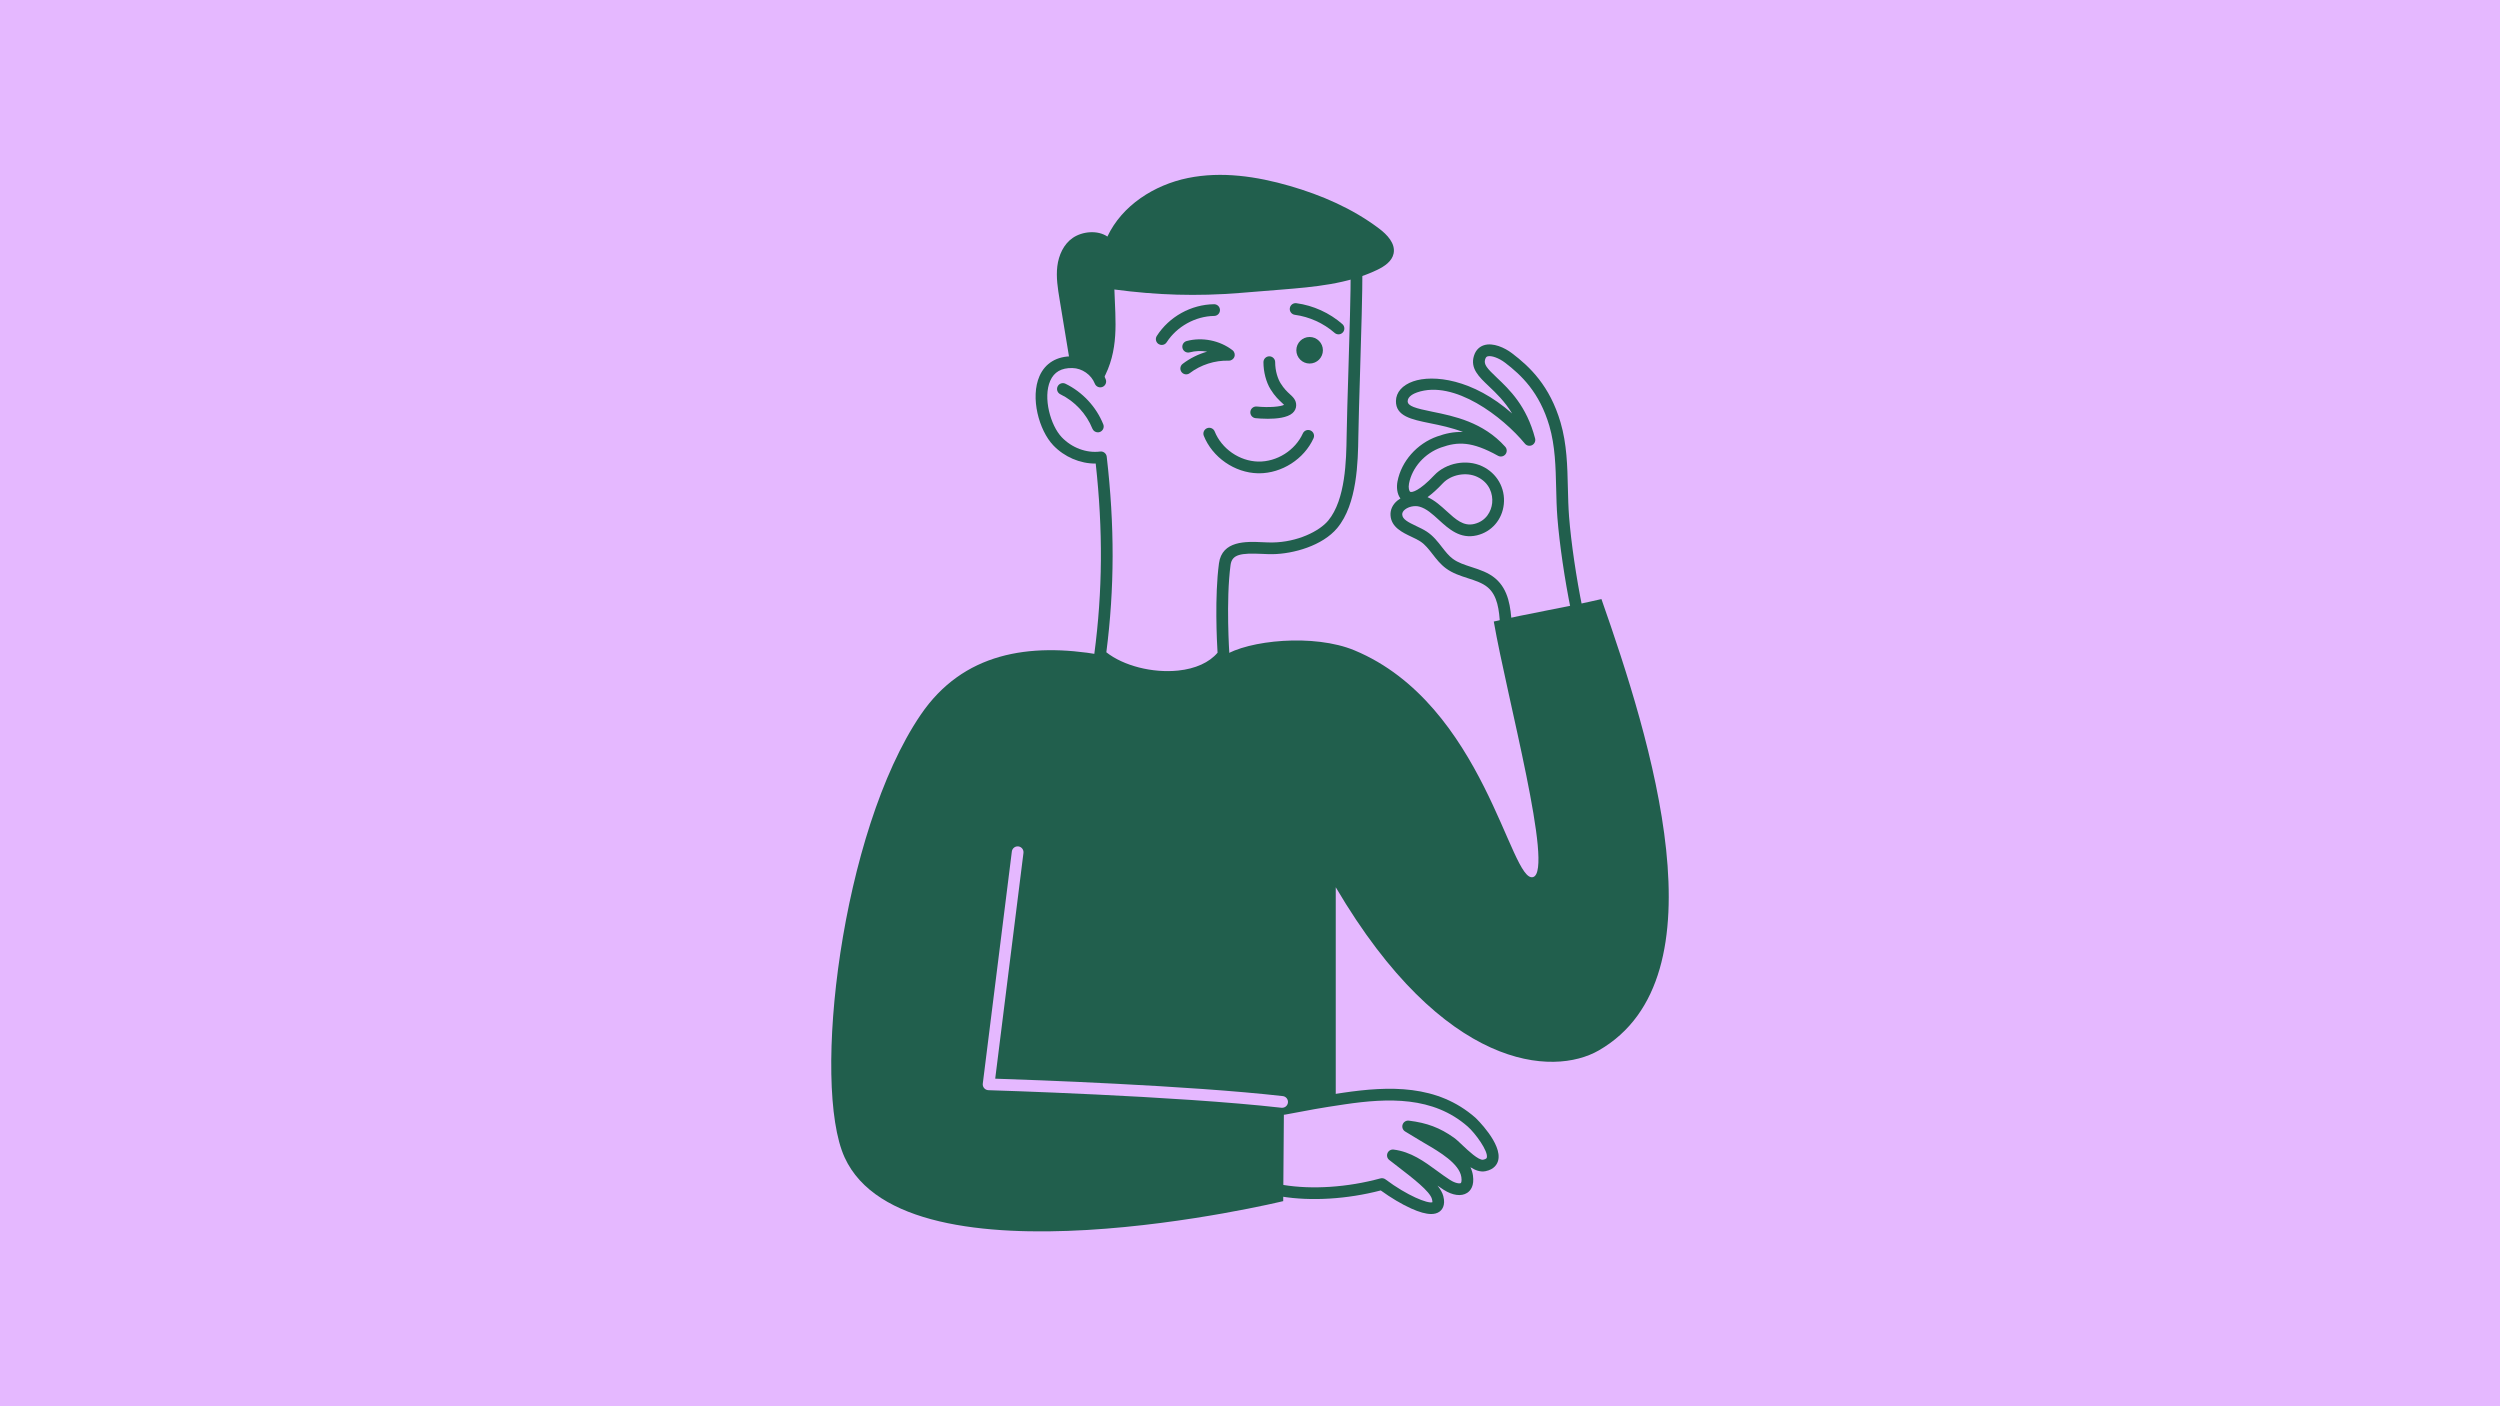 <?xml version="1.0" encoding="UTF-8"?> <svg xmlns="http://www.w3.org/2000/svg" id="Layer_1" data-name="Layer 1" viewBox="0 0 1920 1080"><defs><style> .cls-1 { fill: #215f4d; } .cls-2 { fill: #e5b8ff; } </style></defs><rect class="cls-2" x="-21.81" y="-27.68" width="1960.39" height="1126.78"></rect><g><circle class="cls-1" cx="1005.79" cy="269" r="10.2"></circle><path class="cls-1" d="M896.5,524.41c-20.63,0-41.69-6.87-54.58-18.21-1.13-.99-1.69-2.48-1.49-3.97,6.38-48.19,6.73-94.77,1.08-146.21-11.85.13-24-5-32.59-14-10.99-11.52-17.84-36.73-10.57-53.22,4.42-10.02,13.46-15.36,25.47-15.14,10.93.24,21.37,7.51,25.38,17.68.91,2.31-.22,4.93-2.54,5.84-2.31.91-4.93-.22-5.84-2.54-2.72-6.89-9.79-11.82-17.2-11.98-8.48-.17-14.06,3.01-17.04,9.77-5.7,12.92.18,34.3,8.85,43.38,7.75,8.13,19.05,12.33,29.48,10.97,1.19-.16,2.4.17,3.35.92.95.74,1.56,1.83,1.7,3.03,6.13,53.02,6.04,100.84-.29,150.23,13.16,10.36,35.39,16.09,55.13,14.04,13.32-1.39,23.99-6.24,30.28-13.72-.5-8.26-2.31-43.23,1.08-68.58,2.37-17.69,21.02-16.85,33.36-16.29,2.74.12,5.32.24,7.66.21,19.18-.23,36.09-8.63,42.88-16.8,13.39-16.12,13.87-46.59,14.15-64.79.19-12.22.74-30.28,1.33-49.4.88-28.7,1.87-61.23,1.79-79.79,0-2.49,2-4.51,4.48-4.52h.02c2.48,0,4.49,2,4.5,4.48.07,18.71-.92,51.32-1.8,80.1-.58,19.08-1.13,37.11-1.32,49.26-.3,19.39-.81,51.85-16.23,70.4-11.21,13.49-33.62,19.85-49.69,20.04-2.6.03-5.31-.09-8.18-.22-16.05-.73-22.94.29-24.04,8.5-3.67,27.4-.94,68.11-.91,68.51.07,1.07-.24,2.14-.88,3-7.63,10.23-20.97,16.81-37.55,18.54-3.05.32-6.14.47-9.24.47Z"></path><path class="cls-1" d="M843.14,332.04c-1.78,0-3.47-1.07-4.18-2.83-4.58-11.42-13.56-21.05-24.62-26.42-2.24-1.09-3.17-3.78-2.08-6.01,1.09-2.24,3.78-3.17,6.01-2.08,13.05,6.34,23.64,17.7,29.04,31.17.93,2.31-.19,4.93-2.5,5.85-.55.22-1.12.33-1.67.33Z"></path><path class="cls-1" d="M846.73,292.14c13.02-23.14,9.89-45.41,9.12-69.81,32.82,4.36,63.15,5.34,96.37,2.66,10.58-.85,21.16-1.71,31.74-2.56,25.14-2.03,50.93-4.23,73.67-15.14,5.56-2.67,11.4-6.52,12.65-12.56,1.6-7.7-4.94-14.54-11.23-19.27-20.32-15.31-44.07-25.59-68.51-32.67-25.38-7.35-52.37-11.36-78.25-6.07-25.89,5.3-50.57,21.05-61.81,44.96-7.42-5.09-19.09-4.08-26.53.97-7.08,4.8-10.89,13.34-11.93,21.83-1.03,8.49.36,17.06,1.75,25.5,2.45,14.86,4.9,29.71,7.35,44.57,10.85,2.58,20.43,7.73,25.61,17.6Z"></path><path class="cls-1" d="M1027.97,256.78c-1.05,0-2.11-.37-2.96-1.11-8.51-7.45-19.36-12.38-30.57-13.89-2.46-.33-4.19-2.6-3.86-5.06.33-2.46,2.6-4.19,5.06-3.86,12.94,1.75,25.47,7.44,35.29,16.04,1.87,1.64,2.06,4.48.42,6.35-.89,1.02-2.14,1.54-3.39,1.54Z"></path><path class="cls-1" d="M892.21,264.93c-.83,0-1.67-.23-2.43-.71-2.09-1.34-2.7-4.13-1.35-6.22,9.51-14.81,26.35-24.14,43.95-24.36h.06c2.46,0,4.47,1.98,4.5,4.45.03,2.48-1.96,4.52-4.44,4.55-14.39.18-28.71,8.11-36.49,20.22-.86,1.34-2.31,2.07-3.79,2.07Z"></path><path class="cls-1" d="M973.6,321.62c-3.97,0-7.44-.28-9.3-.46-2.47-.25-4.28-2.45-4.03-4.92.25-2.47,2.45-4.28,4.92-4.03,9.55.95,18.37.12,20.98-1.3-.41-.44-1.07-1.05-1.64-1.57-2.16-1.98-5.43-4.98-8.76-10.38-3.4-5.53-5.44-13.31-5.44-20.81,0-2.49,2.01-4.5,4.5-4.5s4.5,2.01,4.5,4.5c0,6.95,2.12,12.87,4.1,16.09,2.67,4.34,5.17,6.63,7.17,8.47,2.42,2.22,4.92,4.51,4.87,8.6-.03,2.27-.99,4.32-2.78,5.93-3.98,3.57-12.27,4.39-19.1,4.39Z"></path><path class="cls-1" d="M966.96,363.49c-.31,0-.62,0-.94-.01-17.82-.4-34.88-12.23-41.5-28.78-.92-2.31.2-4.93,2.51-5.85,2.31-.93,4.93.2,5.85,2.51,5.32,13.29,19.03,22.8,33.35,23.12,14.31.32,28.44-8.56,34.35-21.61,1.02-2.27,3.69-3.27,5.96-2.24,2.26,1.03,3.27,3.69,2.24,5.96-7.22,15.95-24.32,26.9-41.81,26.9Z"></path><path class="cls-1" d="M911.02,287.52c-1.36,0-2.7-.61-3.58-1.77-1.51-1.98-1.13-4.8.85-6.31,5.65-4.31,12.05-7.48,18.82-9.38-4.46-.76-9.08-.61-13.43.55-2.4.64-4.87-.79-5.51-3.19-.64-2.4.79-4.87,3.19-5.51,11.91-3.18,25.38-.49,35.16,7.01,1.55,1.19,2.16,3.24,1.5,5.08s-2.41,3.04-4.38,2.99c-10.58-.33-21.49,3.17-29.91,9.59-.82.62-1.77.92-2.73.92Z"></path><path class="cls-1" d="M1156.54,484.16c-2.36,0-4.34-1.84-4.49-4.23-.69-11.51-1.93-22.38-9.36-28.75-4-3.43-9.49-5.21-15.3-7.09-5.77-1.87-11.75-3.8-16.86-7.57-4.25-3.13-7.33-7.09-10.31-10.93-2.97-3.82-5.77-7.43-9.45-9.81-1.97-1.28-4.35-2.4-6.87-3.6-6.88-3.26-15.45-7.31-15.98-16.44-.25-4.31,1.65-8.33,5.34-11.34.71-.58,1.47-1.1,2.27-1.58-2.76-3.65-3.05-8.97-2.24-13.14,2.98-15.43,14.91-28.96,30.4-34.47,6.51-2.32,12.85-3.72,19.91-3.43-8.7-3.37-17.5-5.16-25.37-6.76-14.12-2.87-26.32-5.35-26.14-17.08.1-6.66,4.91-12.14,13.2-15.05,15.28-5.35,45.84-1.96,76.01,24.66-5.71-9.41-12.4-15.75-17.85-20.92-7.74-7.34-14.42-13.68-11.46-23.34,1.59-5.21,5.05-7.31,7.67-8.16,6.97-2.25,15.99,1.92,21.59,6.18,13.8,10.48,29.02,25,37.29,53.24,4.81,16.43,5.21,33.49,5.59,49.99.17,7.36.35,14.96.92,22.3,1.54,19.69,5.57,47.17,10.26,70.02.5,2.43-1.07,4.81-3.5,5.31-2.43.5-4.81-1.07-5.31-3.5-4.76-23.18-8.85-51.1-10.42-71.13-.6-7.59-.77-15.32-.95-22.79-.37-15.92-.75-32.38-5.23-47.67-7.54-25.73-21.47-39.01-34.1-48.6-4.71-3.58-10.59-5.68-13.38-4.78-.41.13-1.27.41-1.82,2.23-1.22,3.98,1.36,6.88,9.05,14.17,9.61,9.12,22.78,21.6,29.31,46.62.53,2.04-.43,4.18-2.31,5.14s-4.18.48-5.52-1.15c-16.89-20.51-54.32-49.32-82.86-39.33-2.14.75-7.12,2.9-7.18,6.69-.06,3.85,6.02,5.5,18.93,8.13,16.46,3.34,39,7.92,55.99,26.9,1.47,1.64,1.54,4.09.16,5.81-1.37,1.72-3.78,2.19-5.7,1.12-20.2-11.24-30.97-10.9-43.77-6.35-12.54,4.46-22.19,15.33-24.58,27.7-.64,3.29.13,5.9.97,6.33,1.21.61,6.87-.45,18.39-12.68,9.02-9.59,24.85-12.58,36.81-6.97,11.38,5.34,17.92,16.79,16.64,29.16-1.22,11.84-9.34,21.24-20.69,23.93-12.87,3.05-21.57-4.9-29.25-11.91-4.91-4.48-9.54-8.72-14.9-10.16-3.63-.98-8.31-.01-11.14,2.29-1.43,1.17-2.12,2.46-2.04,3.84.2,3.54,4.23,5.7,10.84,8.83,2.68,1.27,5.45,2.58,7.92,4.18,4.94,3.21,8.35,7.59,11.65,11.83,2.73,3.51,5.3,6.82,8.54,9.2,3.94,2.9,8.98,4.53,14.3,6.26,6.4,2.07,13.01,4.22,18.38,8.82,10.09,8.65,11.7,22.05,12.48,35.04.15,2.48-1.74,4.61-4.22,4.76-.09,0-.18,0-.27,0ZM1096.34,381.8c5.62,2.5,10.24,6.71,14.73,10.81,6.9,6.31,12.87,11.75,21.1,9.8,9.19-2.18,13.16-9.75,13.82-16.1.7-6.78-1.96-15.61-11.51-20.09-8.46-3.97-20.07-1.77-26.44,4.99-4.24,4.51-8.13,8.03-11.69,10.59Z"></path><path class="cls-1" d="M1099.1,932.36c-3.99,0-9.09-1.42-15.4-4.27-7.21-3.26-15.6-8.25-23.29-13.84-25.81,6.73-53.56,8.42-76.46,4.63-2.45-.41-4.11-2.72-3.7-5.17.41-2.45,2.72-4.11,5.17-3.7,22.3,3.69,49.54,1.87,74.74-5,1.34-.36,2.77-.09,3.88.74,16.79,12.58,32.46,18.75,36.03,17.57.04-.33.04-1.07-.32-2.43-1.56-5.95-14.37-15.82-26.76-25.36-1.98-1.52-3.99-3.07-6.01-4.65-1.6-1.24-2.17-3.4-1.39-5.27s2.71-3,4.72-2.74c13.3,1.66,23.49,9.12,33.35,16.34,3.41,2.49,6.62,4.85,9.98,6.99,4.25,2.71,7.46,2.9,8.24,2.39.28-.18.91-1.36.43-4.61-1.51-10.38-17.03-19.46-27.3-25.47-1.44-.84-2.79-1.63-4.02-2.38l-11.85-7.16c-1.82-1.1-2.62-3.31-1.93-5.32s2.7-3.26,4.8-3c13.86,1.69,23.87,5.46,34.53,13.03,1.92,1.36,4.15,3.48,6.72,5.93,4,3.8,12.33,11.7,15.81,11.04,2.49-.49,2.72-1.33,2.79-1.61,1.31-4.86-8.89-18.79-14.65-23.85-26.57-23.33-61.18-21.98-94.63-17.04-18.44,2.72-26.88,4.32-45.37,7.82l-.32.06c-2.44.47-4.8-1.14-5.26-3.58-.46-2.44,1.14-4.8,3.58-5.26l.32-.06c18.05-3.42,27.1-5.13,45.73-7.88,35.59-5.25,72.56-6.57,101.88,19.18.21.19,20.92,19.96,17.4,32.96-.66,2.44-2.8,6.73-9.76,8.09-3.81.74-7.69-.64-11.5-3.06.94,1.99,1.6,4.08,1.92,6.25,1.17,8-1.78,11.74-4.46,13.47-4.44,2.87-11.16,1.98-17.97-2.37-1.61-1.03-3.2-2.11-4.77-3.21,2.22,2.75,3.76,5.42,4.45,8.04,1.93,7.38-1.15,10.75-3.15,12.1-1.65,1.11-3.7,1.66-6.2,1.66Z"></path><path class="cls-1" d="M844.9,502.83c-54.5-9.37-105.29-1.71-137.86,46.2-61.09,89.84-83.82,284.15-58.37,339.86,47.43,103.86,336.84,33.58,336.84,33.58l.54-70.86,39.81-7.91v-162.29c83.04,141.17,167.08,145.35,201.92,125.36,97.73-56.05,39.76-239.53,2.12-346.68-24.43,5.75-58.25,11.5-82.68,17.25,10.13,58.27,46.35,191.22,30.25,196.24-17.43,5.44-37.7-132.7-137.22-174.1-31.18-12.97-81.73-7.86-100.57,4.32-18.84,26.06-85.1,16.09-94.79-.98Z"></path><path class="cls-2" d="M984.69,850.79c-.17,0-.34,0-.51-.03-81.29-9.21-223.63-13.44-225.06-13.49-1.27-.04-2.46-.61-3.29-1.57s-1.21-2.23-1.05-3.49c3.81-30.39,7.48-59.76,11.16-89.13,3.67-29.37,7.35-58.74,11.16-89.13.31-2.47,2.56-4.22,5.02-3.91,2.47.31,4.21,2.56,3.9,5.02-3.81,30.39-7.48,59.76-11.16,89.13-3.48,27.79-6.95,55.57-10.54,84.23,25.96.84,147.82,5.11,220.86,13.38,2.47.28,4.24,2.51,3.96,4.98-.26,2.3-2.21,3.99-4.47,3.99Z"></path></g></svg> 